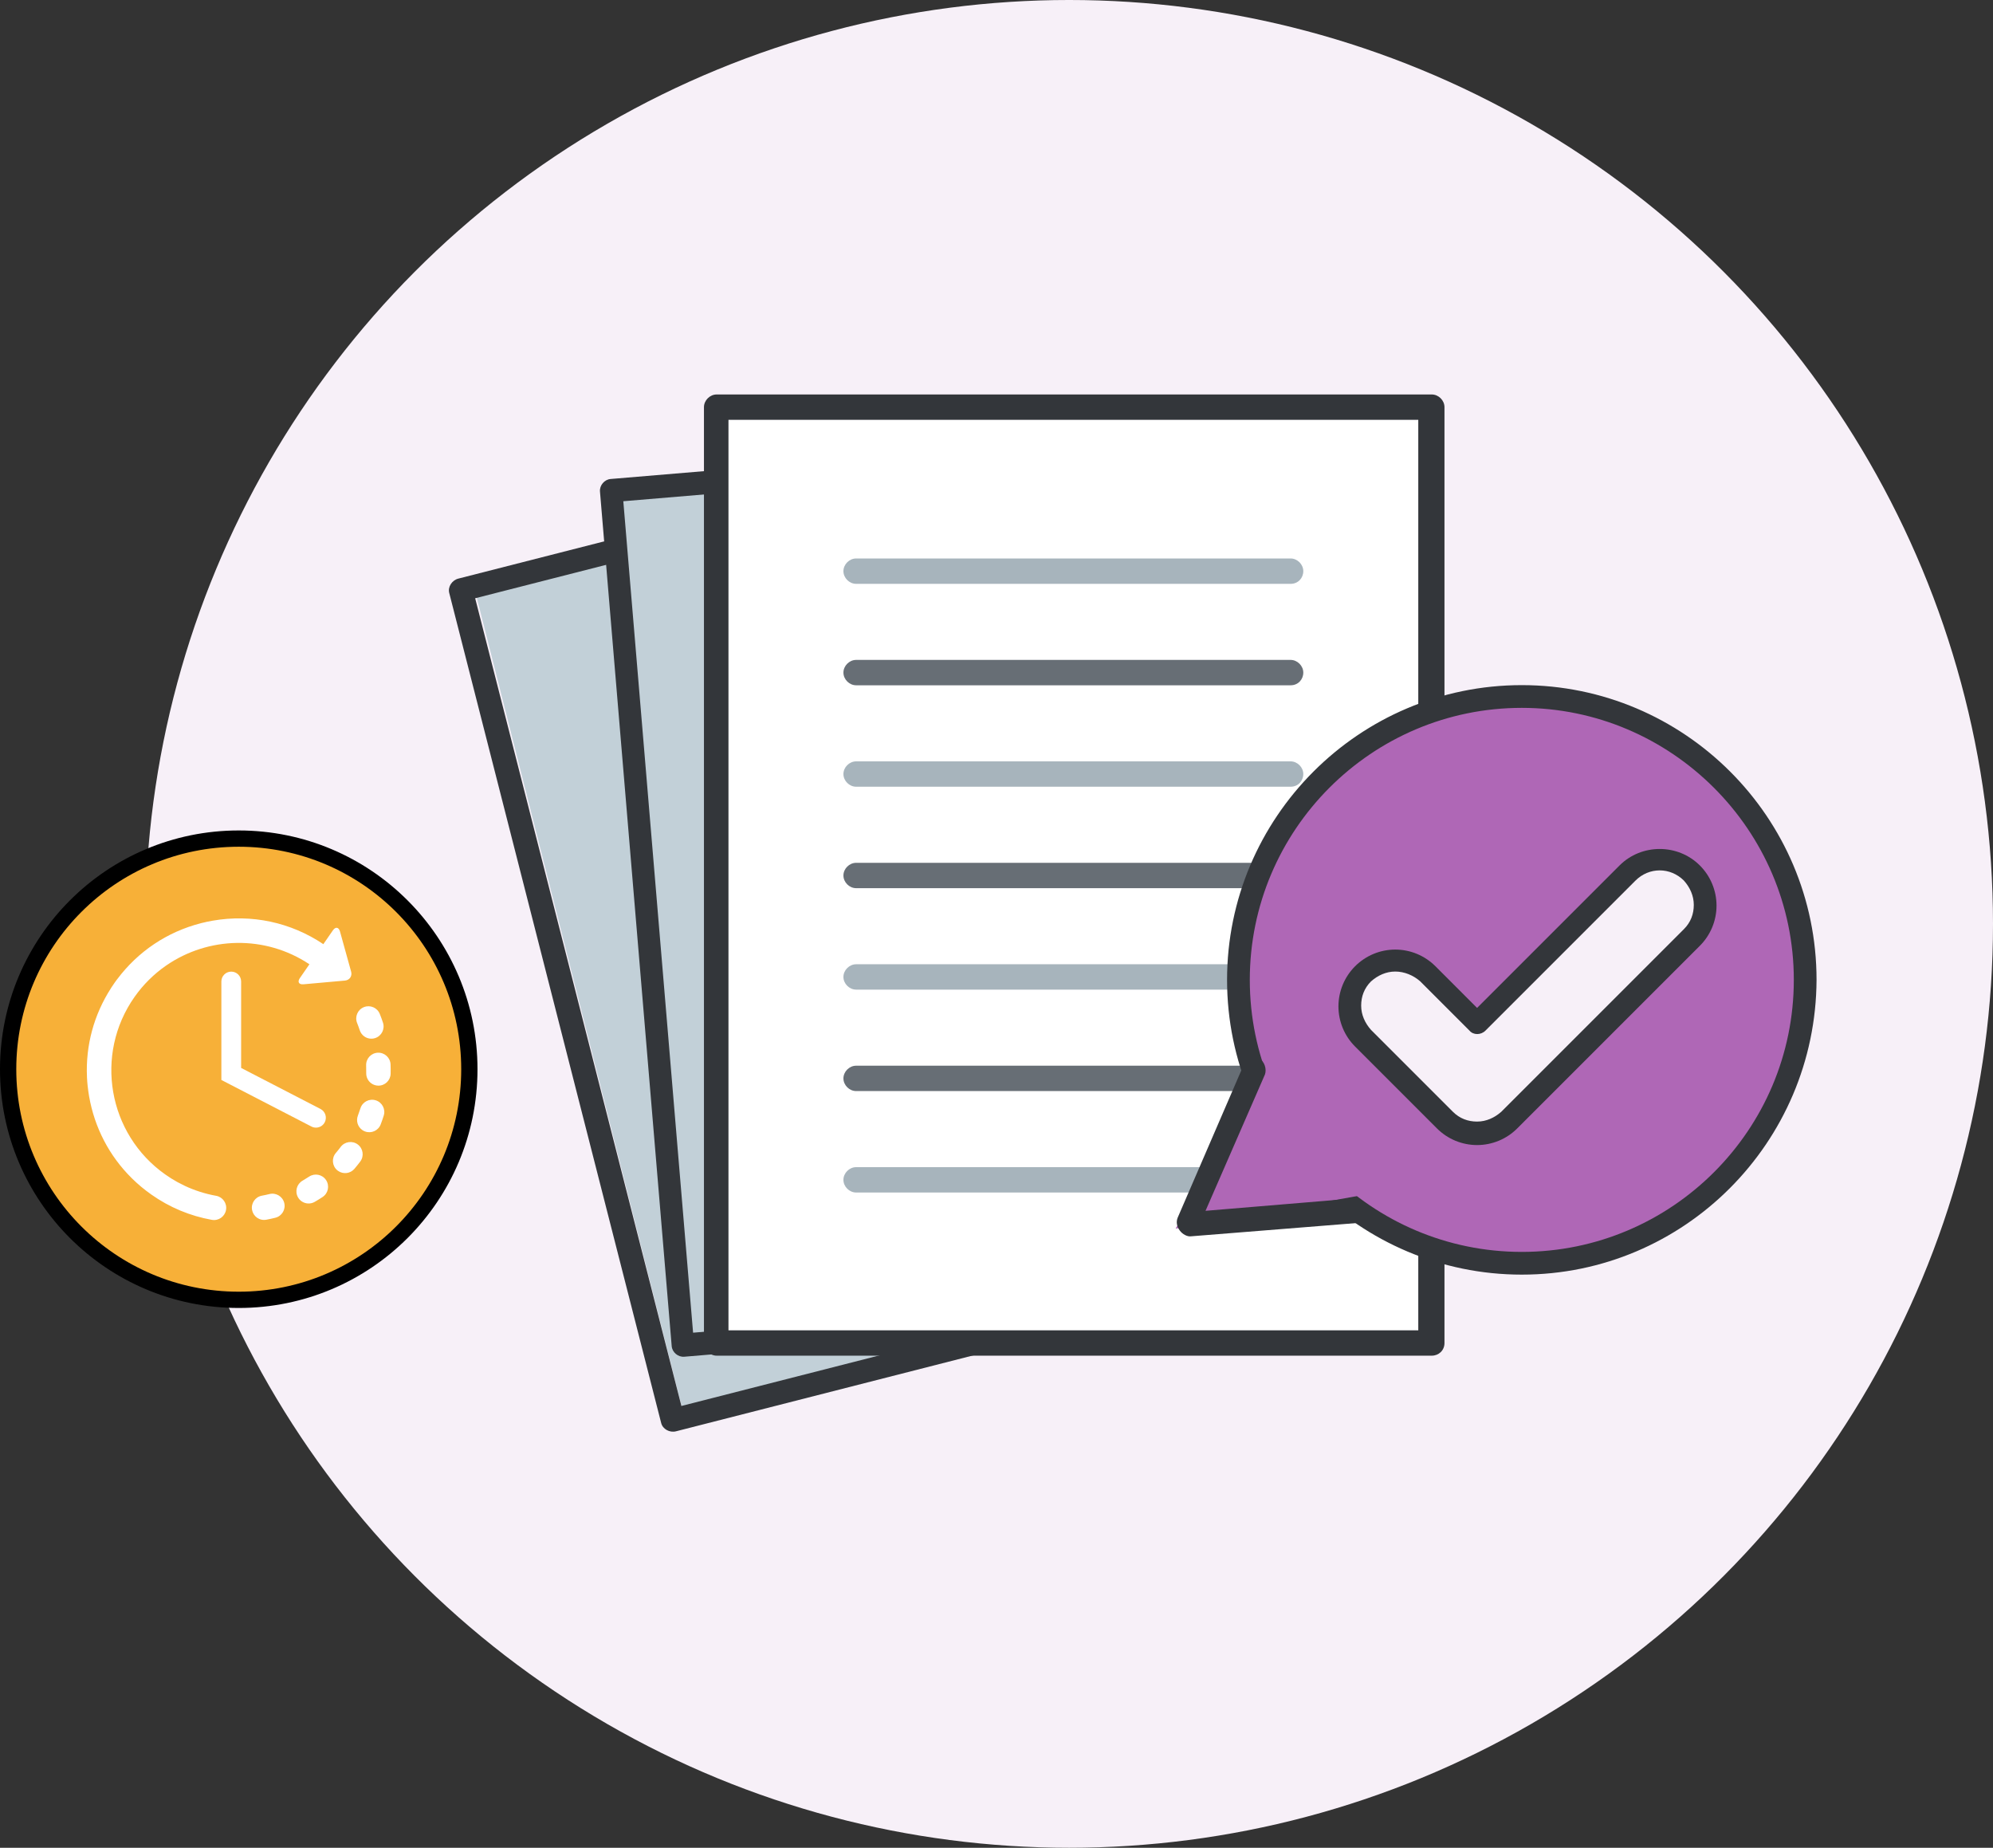 <svg width="192" height="178" viewBox="0 0 192 178" fill="none" xmlns="http://www.w3.org/2000/svg">
<rect x="0" y="0" width="192" height="178" fill="#333333" stroke="none"/>
<circle cx="103" cy="89" r="89" fill="#F7F0F8"/>
<path d="M68.957 39.222H137.854V129.455H68.957V39.222Z" fill="white"/>
<rect x="45.799" y="57.045" width="59.822" height="82.046" transform="rotate(-14.214 45.799 57.045)" fill="#C2D0D8"/>
<path d="M129.973 121.322L65.125 137.881C64.512 138.038 63.846 137.669 63.698 137.091L43.277 57.117C43.129 56.539 43.537 55.897 44.15 55.74L108.998 39.181C109.611 39.024 110.277 39.393 110.425 39.971L130.865 120.017C130.994 120.522 130.586 121.165 129.973 121.322ZM65.645 135.44L128.193 119.468L108.325 41.661L45.776 57.633L65.645 135.44Z" fill="#33363A"/>
<rect x="58.892" y="47.017" width="63.552" height="82.446" transform="rotate(-5.287 58.892 47.017)" fill="#C2D0D8"/>
<path d="M128.775 125.422L65.917 130.697C65.323 130.747 64.759 130.271 64.709 129.676L57.8 47.351C57.75 46.757 58.226 46.193 58.821 46.143L121.679 40.868C122.273 40.818 122.837 41.294 122.887 41.889L129.796 124.214C129.846 124.808 129.37 125.372 128.775 125.422ZM66.77 128.381L127.399 123.293L120.677 43.197L60.048 48.285L66.77 128.381Z" fill="#33363A"/>
<path d="M137.935 39.222V129.374H68.957" fill="#EAEFEF"/>
<rect x="68.755" y="39.754" width="69.413" height="90.05" fill="white"/>
<path d="M124.334 56.243H82.475C81.823 56.243 81.253 55.672 81.253 55.021C81.253 54.369 81.823 53.799 82.475 53.799H124.334C124.986 53.799 125.556 54.369 125.556 55.021C125.556 55.672 125.067 56.243 124.334 56.243Z" fill="#A7B4BC"/>
<path d="M124.334 66.015H82.475C81.823 66.015 81.253 65.445 81.253 64.793C81.253 64.141 81.823 63.571 82.475 63.571H124.334C124.986 63.571 125.556 64.141 125.556 64.793C125.556 65.445 125.067 66.015 124.334 66.015Z" fill="#676E75"/>
<path d="M124.334 75.787H82.475C81.823 75.787 81.253 75.217 81.253 74.566C81.253 73.914 81.823 73.344 82.475 73.344H124.334C124.986 73.344 125.556 73.914 125.556 74.566C125.556 75.217 125.067 75.787 124.334 75.787Z" fill="#A7B4BC"/>
<path d="M124.334 85.56H82.475C81.823 85.56 81.253 84.99 81.253 84.338C81.253 83.687 81.823 83.117 82.475 83.117H124.334C124.986 83.117 125.556 83.687 125.556 84.338C125.556 84.99 125.067 85.56 124.334 85.56Z" fill="#676E75"/>
<path d="M124.334 95.332H82.475C81.823 95.332 81.253 94.762 81.253 94.111C81.253 93.459 81.823 92.889 82.475 92.889H124.334C124.986 92.889 125.556 93.459 125.556 94.111C125.556 94.762 125.067 95.332 124.334 95.332Z" fill="#A7B4BC"/>
<path d="M124.334 105.105H82.475C81.823 105.105 81.253 104.535 81.253 103.884C81.253 103.232 81.823 102.662 82.475 102.662H124.334C124.986 102.662 125.556 103.232 125.556 103.884C125.556 104.535 125.067 105.105 124.334 105.105Z" fill="#676E75"/>
<path d="M124.334 114.878H82.475C81.823 114.878 81.253 114.308 81.253 113.656C81.253 113.005 81.823 112.435 82.475 112.435H124.334C124.986 112.435 125.556 113.005 125.556 113.656C125.556 114.308 125.067 114.878 124.334 114.878Z" fill="#A7B4BC"/>
<path d="M137.936 130.595H69.039C68.388 130.595 67.817 130.025 67.817 129.374V39.222C67.817 38.57 68.388 38 69.039 38H137.936C138.587 38 139.157 38.57 139.157 39.222V129.374C139.157 130.107 138.587 130.595 137.936 130.595ZM70.179 128.152H136.633V40.443H70.179V128.152Z" fill="#33363A"/>
<path d="M146.607 121.694C161.684 121.694 173.907 109.471 173.907 94.394C173.907 79.317 161.684 67.095 146.607 67.095C131.53 67.095 119.308 79.317 119.308 94.394C119.308 109.471 131.53 121.694 146.607 121.694Z" fill="#AF67B6"/>
<path d="M119.308 94.395C119.308 109.431 131.498 121.694 146.607 121.694V67.095C131.498 67.095 119.308 79.358 119.308 94.395Z" fill="#AF67B6"/>
<path d="M146.607 122.788C130.986 122.788 118.212 110.088 118.212 94.394C118.212 78.774 130.913 66 146.607 66C162.227 66 175.001 78.701 175.001 94.394C174.928 110.088 162.227 122.788 146.607 122.788ZM146.607 68.19C132.154 68.19 120.402 79.942 120.402 94.394C120.402 108.847 132.154 120.599 146.607 120.599C161.059 120.599 172.811 108.847 172.811 94.394C172.811 79.942 160.986 68.19 146.607 68.19Z" fill="#33363A"/>
<path d="M113.255 118.358L122.103 102.505L132.898 104.291L131.155 115.145L113.255 118.358Z" fill="#AF67B6"/>
<path d="M131.454 117.633C131.352 117.705 131.251 117.778 131.103 117.787L114.745 119.097C114.398 119.15 113.919 118.91 113.643 118.524C113.367 118.139 113.289 117.708 113.456 117.297L119.964 102.232C120.135 101.72 120.776 101.649 121.302 101.954C121.827 102.258 122.038 102.982 121.867 103.494L116.137 116.641L130.429 115.45C130.968 115.452 131.54 115.821 131.705 116.48C131.875 117.04 131.708 117.451 131.454 117.633Z" fill="#33363A"/>
<path d="M142.301 109.212C141.133 109.212 140.038 108.774 139.162 107.898L131.279 100.015C129.6 98.263 129.6 95.489 131.279 93.81C132.958 92.131 135.805 92.132 137.484 93.81L142.301 98.555L156.753 84.102C158.432 82.424 161.279 82.424 162.958 84.102C164.637 85.781 164.637 88.628 162.958 90.307L145.367 107.898C144.564 108.701 143.469 109.212 142.301 109.212Z" fill="#F7F0F8"/>
<path d="M142.299 110.307C141.58 110.306 140.869 110.164 140.205 109.889C139.541 109.613 138.938 109.21 138.43 108.701L130.547 100.818C130.039 100.31 129.635 99.707 129.359 99.043C129.084 98.379 128.942 97.668 128.941 96.949C128.942 96.23 129.084 95.519 129.359 94.855C129.635 94.191 130.039 93.588 130.547 93.08C131.055 92.572 131.658 92.168 132.322 91.892C132.986 91.617 133.697 91.475 134.416 91.474C135.135 91.475 135.846 91.617 136.51 91.892C137.174 92.168 137.777 92.572 138.285 93.08L142.299 97.095L156.022 83.372C158.139 81.255 161.642 81.255 163.759 83.372C164.268 83.88 164.671 84.483 164.947 85.147C165.223 85.811 165.365 86.522 165.365 87.241C165.365 87.96 165.223 88.671 164.947 89.335C164.671 89.999 164.268 90.602 163.759 91.11L146.168 108.701C145.66 109.21 145.057 109.613 144.393 109.889C143.729 110.164 143.018 110.306 142.299 110.307ZM134.416 93.591C133.54 93.591 132.737 93.957 132.08 94.54C131.423 95.197 131.131 96 131.131 96.876C131.131 97.752 131.496 98.555 132.08 99.212L139.963 107.095C140.62 107.752 141.423 108.044 142.299 108.044C143.175 108.044 143.978 107.679 144.635 107.095L162.226 89.504C162.883 88.847 163.175 88.044 163.175 87.168C163.175 86.292 162.81 85.489 162.226 84.832C160.912 83.518 158.868 83.518 157.555 84.832L143.102 99.285C142.664 99.723 141.934 99.723 141.569 99.285L136.825 94.54C136.168 93.956 135.292 93.591 134.416 93.591Z" fill="#33363A"/>
<circle cx="23" cy="103" r="22.216" fill="#F7B038" stroke="black" stroke-width="1.568"/>
<g clip-path="url(#clip0_331_339)">
<path d="M25.957 115.026C25.715 115.086 25.471 115.139 25.226 115.184C24.587 115.303 24.165 115.917 24.283 116.556C24.339 116.859 24.511 117.127 24.762 117.304C24.891 117.394 25.035 117.458 25.189 117.491C25.342 117.525 25.5 117.527 25.654 117.499C25.947 117.444 26.238 117.381 26.526 117.309C27.157 117.152 27.541 116.514 27.384 115.883C27.227 115.253 26.588 114.869 25.957 115.026ZM34.66 99.252C34.739 99.492 34.892 99.699 35.098 99.844C35.393 100.051 35.779 100.121 36.147 100C36.764 99.795 37.098 99.129 36.894 98.513C36.801 98.23 36.699 97.951 36.588 97.675C36.347 97.071 35.662 96.778 35.058 97.019C34.455 97.26 34.161 97.945 34.403 98.549C34.496 98.781 34.581 99.015 34.66 99.252ZM29.781 113.346C29.573 113.483 29.36 113.615 29.144 113.74C28.581 114.064 28.388 114.784 28.712 115.347C28.797 115.495 28.914 115.623 29.053 115.721C29.416 115.976 29.909 116.015 30.32 115.778C30.577 115.63 30.831 115.473 31.079 115.309C31.621 114.951 31.77 114.221 31.412 113.679C31.053 113.136 30.324 112.987 29.781 113.346ZM37.626 102.539C37.6 101.89 37.053 101.384 36.403 101.41C35.755 101.435 35.249 101.982 35.274 102.632C35.284 102.88 35.286 103.132 35.281 103.38C35.272 103.787 35.471 104.15 35.78 104.368C35.971 104.503 36.198 104.577 36.431 104.582C37.081 104.597 37.619 104.082 37.633 103.432C37.64 103.136 37.638 102.835 37.626 102.539ZM34.468 110.25C33.947 109.859 33.21 109.965 32.82 110.485C32.67 110.685 32.514 110.88 32.352 111.07C31.931 111.565 31.991 112.308 32.485 112.729C32.514 112.753 32.542 112.775 32.572 112.795C33.063 113.142 33.747 113.062 34.144 112.596C34.337 112.369 34.524 112.136 34.703 111.897C35.093 111.377 34.987 110.64 34.468 110.25ZM36.198 105.996C35.577 105.802 34.917 106.147 34.723 106.767C34.648 107.005 34.566 107.241 34.477 107.475C34.282 107.988 34.469 108.553 34.898 108.855C34.978 108.912 35.066 108.958 35.157 108.993C35.765 109.225 36.445 108.92 36.676 108.313C36.782 108.035 36.879 107.754 36.968 107.471C37.163 106.851 36.818 106.19 36.198 105.996ZM20.823 115.195C19.78 115.008 18.765 114.686 17.805 114.236C17.794 114.23 17.784 114.223 17.772 114.218C17.545 114.111 17.322 113.998 17.103 113.879C17.102 113.878 17.101 113.877 17.099 113.877C16.696 113.655 16.305 113.41 15.929 113.145C10.393 109.246 9.062 101.57 12.962 96.034C13.81 94.831 14.836 93.827 15.98 93.031C15.994 93.022 16.008 93.012 16.022 93.002C20.053 90.224 25.527 90.037 29.808 92.891L28.889 94.22C28.633 94.59 28.791 94.859 29.238 94.819L33.232 94.461C33.68 94.421 33.947 94.033 33.827 93.601L32.755 89.737C32.635 89.304 32.327 89.252 32.071 89.621L31.15 90.953C28.008 88.844 24.24 88.04 20.501 88.689C20.126 88.754 19.755 88.833 19.386 88.926C19.383 88.927 19.381 88.927 19.379 88.928C19.365 88.931 19.35 88.936 19.337 88.94C16.112 89.768 13.298 91.649 11.29 94.332C11.273 94.352 11.256 94.372 11.24 94.394C11.173 94.484 11.107 94.576 11.042 94.668C10.935 94.819 10.832 94.972 10.731 95.128C10.719 95.146 10.709 95.165 10.698 95.184C9.041 97.751 8.242 100.72 8.379 103.741C8.38 103.751 8.379 103.761 8.379 103.771C8.393 104.068 8.416 104.365 8.448 104.661C8.45 104.68 8.454 104.698 8.457 104.717C8.49 105.014 8.532 105.311 8.583 105.607C9.108 108.636 10.537 111.361 12.678 113.482C12.683 113.487 12.688 113.493 12.693 113.498C12.695 113.5 12.697 113.501 12.698 113.503C13.279 114.076 13.906 114.6 14.573 115.069C16.336 116.312 18.299 117.133 20.408 117.511C21.048 117.626 21.659 117.2 21.774 116.561C21.888 115.921 21.463 115.309 20.823 115.195Z" fill="white"/>
<path d="M22.279 93.599C21.752 93.599 21.326 94.025 21.326 94.551V104.037L30.002 108.521C30.136 108.591 30.286 108.628 30.438 108.628C30.782 108.628 31.115 108.44 31.285 108.113C31.526 107.645 31.343 107.071 30.876 106.83L23.23 102.877V94.551C23.23 94.025 22.804 93.599 22.279 93.599Z" fill="white"/>
</g>
<defs>
<clipPath id="clip0_331_339">
<rect width="29.273" height="29.273" fill="white" transform="translate(8.364 88.364)"/>
</clipPath>
</defs>
</svg>
